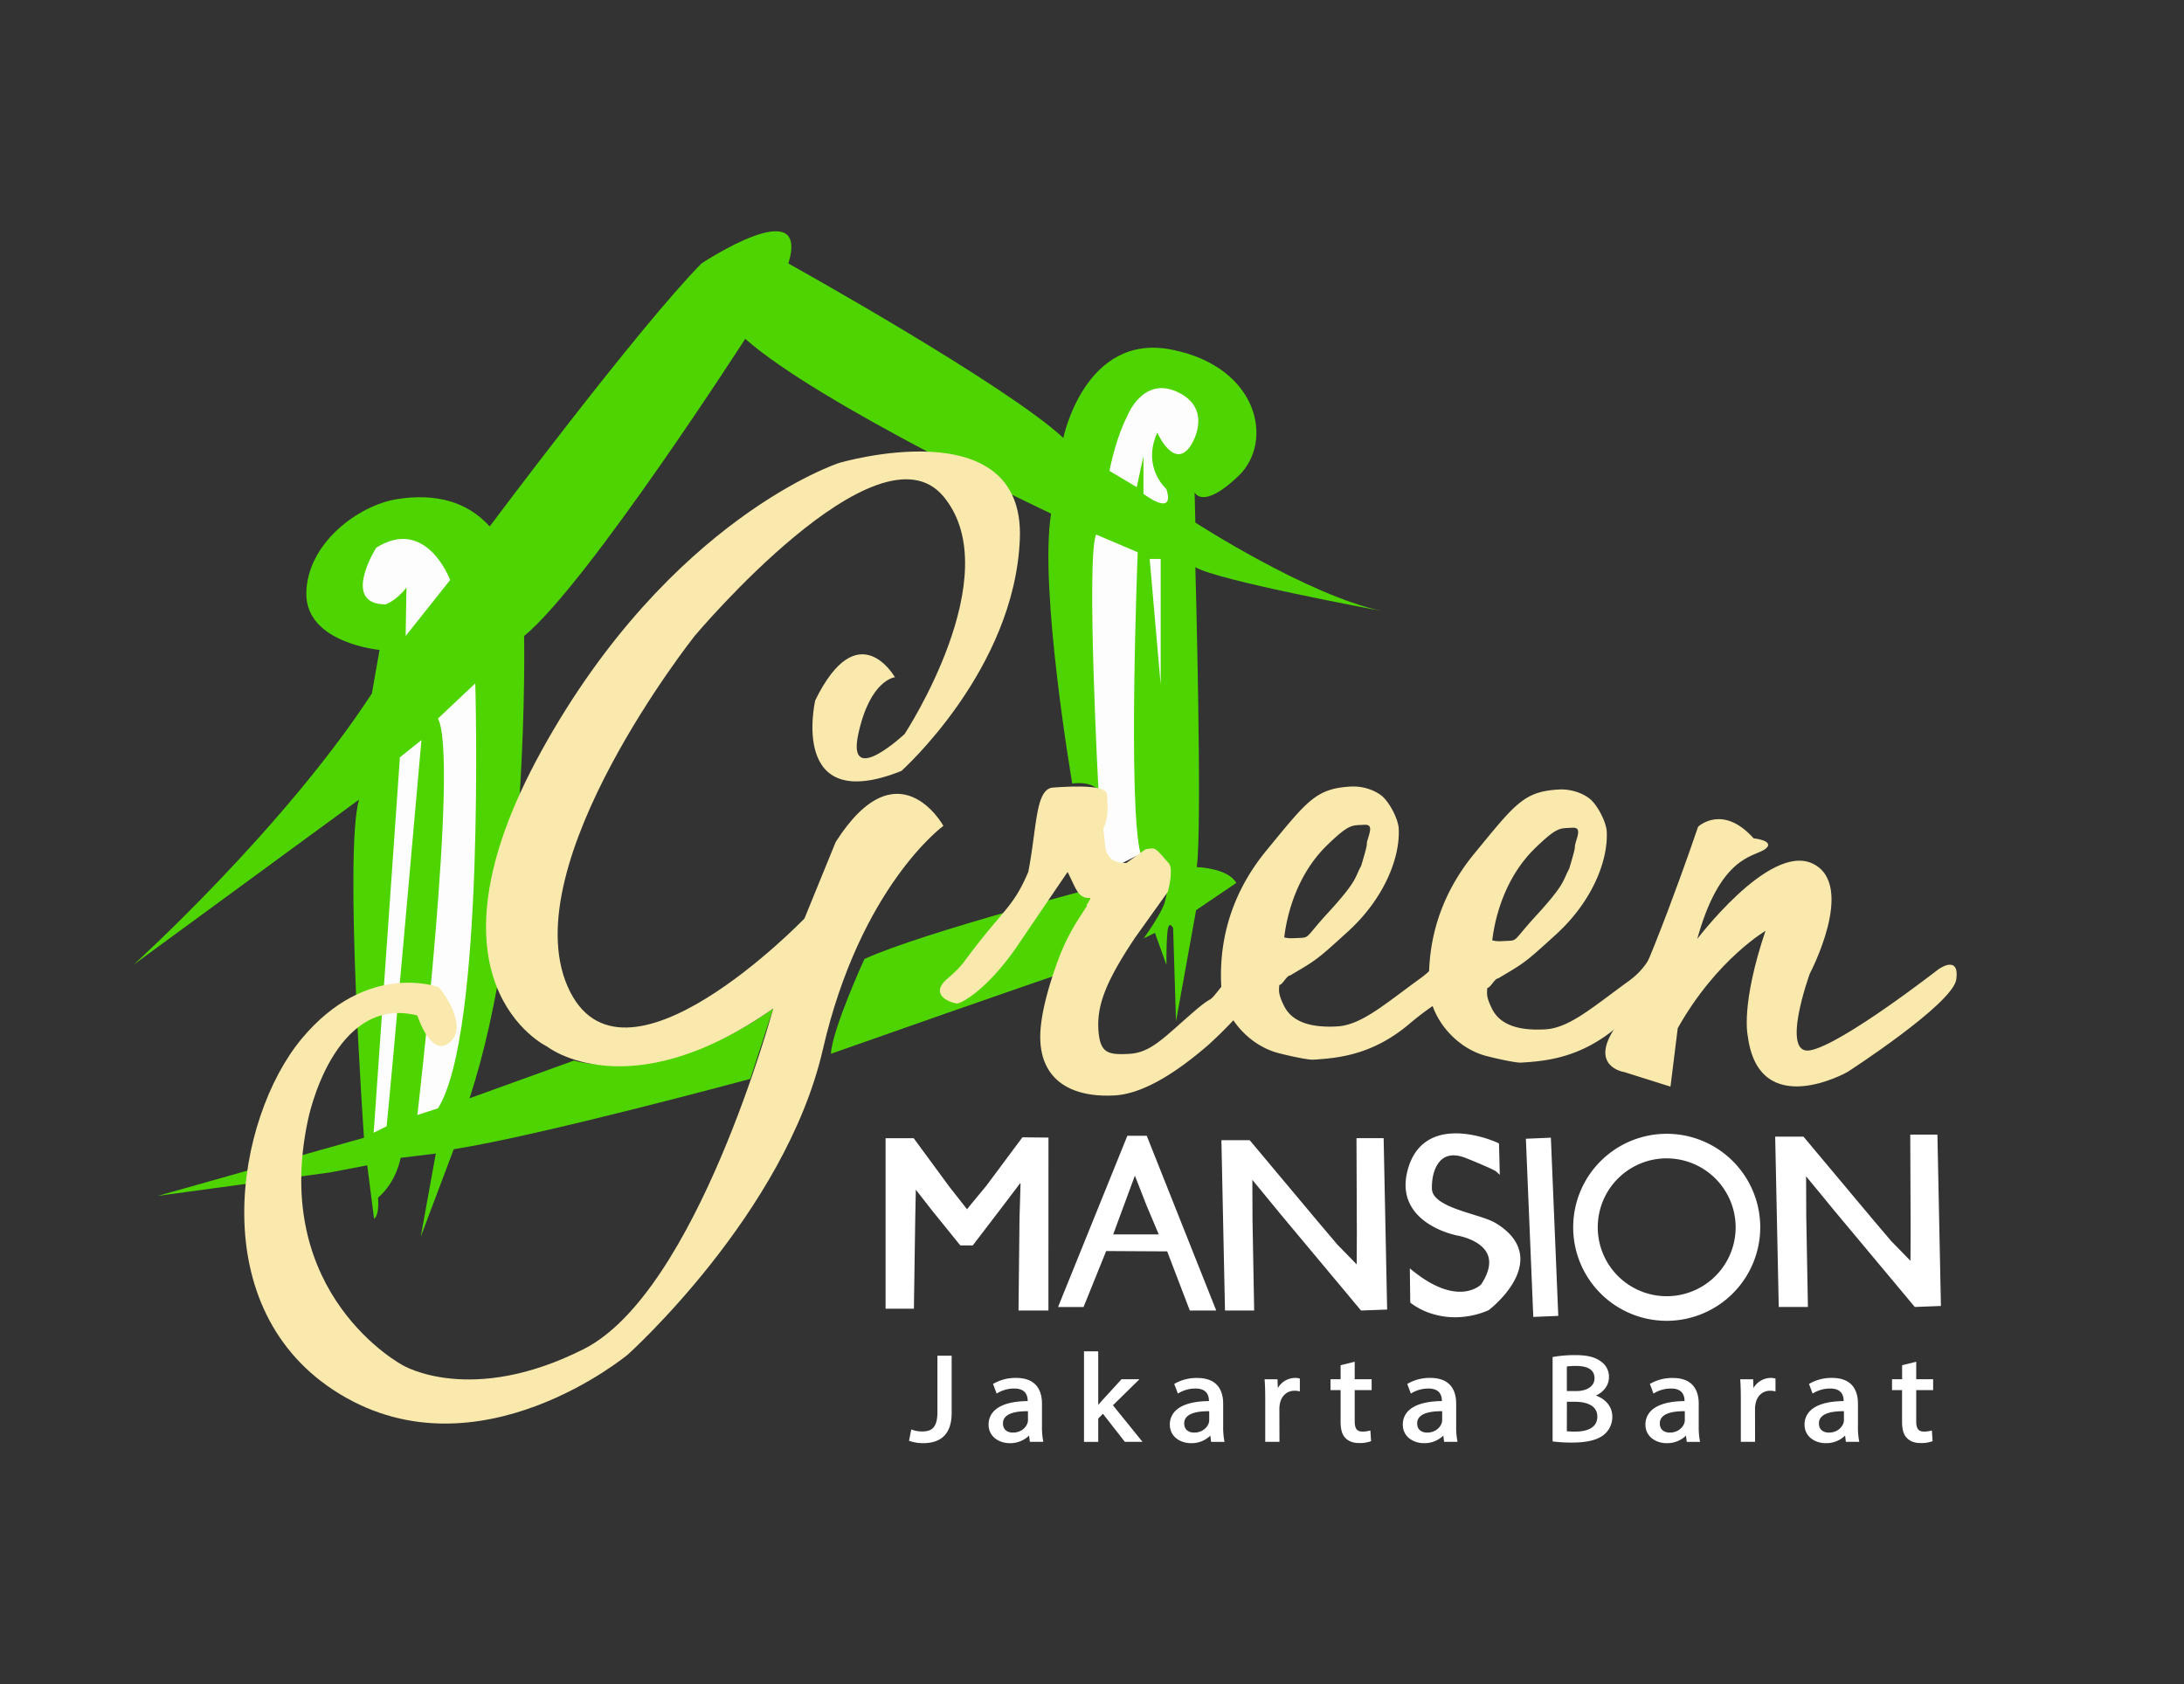 <svg id="Layer_1" data-name="Layer 1" xmlns="http://www.w3.org/2000/svg" viewBox="0 0 1713.01 1321.08"><rect x="0" y="0" width="1713.01" height="1321.08" fill="#333333" stroke="none"/><defs><style>.cls-1{fill:#4ed400;}.cls-2{fill:#fdfdfd;}.cls-3{fill:#fae9ad;}.cls-4,.cls-5{fill:#f9e9ac;stroke-miterlimit:10;}.cls-4{stroke:#fae9ad;}.cls-5{stroke:#f9e9ac;}.cls-6{fill:#fff;}</style></defs><path class="cls-1" d="M678,752.33s-25.16,54.81-26.28,74.33c0,0,177.94-62.69,192.58-66.82s28.91-67.2,28.91-67.2S723.42,731.3,678,752.33Z"/><path class="cls-1" d="M104.74,756.83S221.87,651,291.7,544l6-34.16s-57.81-5.26-57.44-44.3,40.55-69.07,71-73.95,55.18,1.87,72.83,21.39c0,0,117.13-156.73,166.12-206.29,0,0,85.59-56.87,68.14,0,0,0,170.06,94.61,215.67,136.84,0,0,16.89-82.78,85-69.26s80.53,72.08,52.37,99.11S937,386.3,937,386.3l.56,23.65s87.85,56.88,145.85,69.26c0,0-130.64-24.21-145.85-34.35,0,0,5.63,202.16,1.13,235.39,0,0,24.21.56,31,12.39L938.16,714l-15.77,87.28-2.25-73.21s-3.57-7.32-4.51,3.57-.75,25.34-.75,25.34l-9-25.15-8.82,4.31s14.83-20.64,16.71-29.09,10.13-34.16-19.15-37.35c0,0-14.17,7.17-18.11,4.62S874,648.43,874,648.43,870.3,622,861.57,620c0,0-4.5-7.32-20.55-5.35,0,0-26.19-152.32-16.61-211.73,0,0-181.33-85.31-239.89-137.12,0,0-123.89,192.59-173.44,233.13,0,0,4.5,219.06-42.8,362.65L450.21,832s68.42,21.68,156.27-40.83l-18,55.19S424,890.85,355.89,901.55L330,970.25l11.82-65.32-27.59,3.38s-3.1,18.87-17.74,31.25c0,0,1.41,13.24-3.09,16.62l-5.35-42-29.57,5.64-134.58,18.3L285.5,892.54S269.73,669,281.56,627.31Z"/><path class="cls-2" d="M318.16,498.92,353.08,455s-18.59-50.12-58-25.34c0,0-28,44.35,7.33,44.49,0,0,8.6-2.94,16.4-13.3Z"/><path class="cls-2" d="M343.5,563.68l29.29-27.59s7.88,274.77-29.29,333.37l-16.14,5.25S360.11,594.37,343.5,563.68Z"/><path class="cls-2" d="M313.66,594.09l16.89-13.51s-23.93,271.7-27.31,302.95L293.1,888.6Z"/><path class="cls-2" d="M870.21,369.41l21.4,12.76,5.25-24.4v29.66s25.15,19.14,18-3.76c0,0-19.52-16.89-7.13-44.3,0,0,13.14,30,26.28,10.14,0,0,18.39-27.78-9.76-41.67s-40.55,19.52-40.55,19.52S875.46,342.75,870.21,369.41Z"/><polygon class="cls-2" points="901.74 438.48 910.38 537.22 910.38 438.48 901.74 438.48"/><path class="cls-2" d="M859.7,419.34l32.66,13.89s-7.89,199.34,2.25,236.51l-19.15,9.76-8.63-10.89L861.57,620S851.91,437.45,859.7,419.34Z"/><path class="cls-3" d="M327.36,796.63s10.89,34.53,25.9,20.64-9-42.79-9-42.79S287.94,753.08,236.51,815,158,1028,266.92,1093.86s225.53-31.25,225.53-31.25S615.77,952,645.33,823.56s94.61-175.69,94.61-175.69-35.48-64.2-84.47,12.67l-24.49,60S487.05,870.07,445.15,773.73s99.67-274.81,99.67-274.81S688.41,327.74,739.94,389.4s-30.41,186.42-30.41,186.42-45.61,42.83-36.32,0,28.72-44.52,28.72-44.52-28.72-50.77-62.51,18.12c0,0-21.11,90.85,67.58,55.37,0,0,88.83-79.22,92.91-182S658,363.21,658,363.21,525.5,406.48,424.87,588.74,429.1,821,429.1,821s63.35,50.12,177.38-29.85c0,0-60,222.43-148.66,267.2s-141.91,12.67-141.91,12.67-103.9-54.9-74.33-192.58C241.58,878.47,261.1,779.83,327.36,796.63Z"/><path class="cls-4" d="M874.25,858.83c-29.09,1.67-55.81-8.38-57.73-41.74-1-16.88,5.57-40.79,13-61.38s14.35-30.81,23.66-45.05c-1.93.51,4.81-6.92,1.72-6.74-9.31.53-10.51-7.55-17.49-20.86l-40.55,59.69c-22.27,32.33-42.3,43.71-46.17,43.93-1.94.11-19.71-4.51-10.14-15.77,2.6-3.06,9.61-7.75,15.77-15.77,31.41-42.52,38.33-42,50.68-70.95,6.91-35.47,5.57-65.11,19.15-65.88,8.91-.52,41.17-3,41.63,5s1.51,17.72-2.91,26.69l1.37,12.68c.49,8.44,5.46,15.44,17.49,14.75,7-.4-8.24,5.72,0,0L898.25,667c.74-.43,2.67-.75,5.78-.93s8.44,7.46,12.16,11.27.24,18.89-.74,22.17l-25.72,36c-22.93,34.38-29.82,52.95-28.72,72s7.71,20.69,24.78,19.71c17.83-1,28.08-13.73,52.93-34.91,14.84-12.54,7.74-2.82,19.71-18,11.18-15.16,39.38-35.95,40.54-36,2.71-.15,3.71,9.47,3.89,12.48s-1.37,6.64-4.63,10.85l-17.37,22.77a349.36,349.36,0,0,1-33,34.56Q903.92,857.14,874.25,858.83Z"/><path class="cls-4" d="M1029.76,830.79c-4.27.24-21.87-3.79-25.43-4.79-25.23-5.81-44.65-30-45.9-51.71-1.62-28.12,3.29-67.87,35.29-106.81s38.55-48.38,65.7-49.94c8.91-.51,18.11,2.45,24,7.15s12.73,17.92,13.14,25.15c1.29,22.51-11.15,54.67-39.79,80.71-23.92,21.75-23.92,21.75-45,34.17-3.11.17-6.5,8.18-8.87,7.5,0,4.13-1.55,6.48,3.87,17.27,6.77,13.48,22.86,17.32,42.06,16.22s37.27-17.34,65.8-38c25-18.07,21.93-41.44,37.34-64.5q4.83-7.53,8.6-7.75t4,3.4c.14,2.41-6.91,53-9.76,57.59-19.3,29.74-21.73,22.76-49.93,46.55S1050.31,829.61,1029.76,830.79Zm42.79-168.19c-.27-4.82,7.44-16.63-2.45-16.06s-11.76-1-29.08,15.69c-23.23,22.3-31.91,52.93-34.28,73.52a22.92,22.92,0,0,0,7.63.77c14.73-.85,7.41,1.94,27.4-19.86,23.5-25.61,20.94-27.36,26.28-37.16C1068.71,677.45,1072.65,664.21,1072.55,662.6Z"/><path class="cls-4" d="M1192.92,833.1c-4.27.25-21.87-3.79-25.42-4.79-25.23-5.81-44.66-30-45.91-51.71-1.61-28.12,3.29-67.87,35.29-106.8s38.55-48.38,65.7-49.94c8.92-.51,18.11,2.44,24,7.14s12.72,17.92,13.13,25.15c1.3,22.51-11.15,54.68-39.79,80.72-23.92,21.74-23.92,21.74-45,34.16-3.11.18-6.49,8.18-8.87,7.51,0,4.13-1.55,6.48,3.87,17.27,6.78,13.48,22.87,17.31,42.06,16.21s37.27-17.34,65.8-38c25-18.07,21.94-41.43,37.35-64.5q4.82-7.53,8.6-7.75c2.51-.14,3.85,1,4,3.4s-6.92,53-9.77,57.59c-19.3,29.74-21.73,22.76-49.93,46.55S1213.47,831.92,1192.92,833.1Zm42.8-168.18c-.28-4.83,7.43-16.64-2.46-16.07s-11.75-1-29.08,15.69c-23.23,22.3-31.91,52.93-34.28,73.52a22.68,22.68,0,0,0,7.63.77c14.74-.84,7.42,1.94,27.4-19.85,23.5-25.62,20.94-27.37,26.28-37.17C1231.87,679.76,1235.81,666.53,1235.72,664.92Z"/><path class="cls-5" d="M1274.15,840.55s-28.06-4-6.15-35.23,64.34-156.49,64.34-156.49,18.77-17.76,42.8,9.27c0,0,17.64,1.88,8.63,7.88s-35.66,5.39-53.68,72.9c0,0,57.81-77.4,91.6-60.88s-2.63,85.59-2.63,85.59-24,65.7,1.13,60.82S1520.42,761,1520.42,761s16.15-12,13.52,7.13-85.22,72.46-85.22,72.46-68.7,38.67-77.34-27.78c0,0-6-24,14.27-83.72,0,0-39.42,22.53-70.2,77.34l-5.63,45.35Z"/><path class="cls-6" d="M801.51,955.9l.84-28L800,925.35l-16.69,22-21.18,27.82h-8l-21.47-26.5-15.18-19.54h-.91L716,955.61l-1,69.13h-18.5V894.8h19.25l27.41,37.35,15.34,19.52,4-5.07L775,931.4l27.78-37.35,17.64.18v132h-19.7Z"/><path class="cls-6" d="M822.33,1028.06H798.87l.77-72.22.82-27.21-.33-.37-15.34,20.22L763,977H753.2l-22-27.2L718.32,933.3l-.45,22.35-1.06,71H694.6V892.93h22.07l28,38.11,13.83,17.61,2.53-3.2,12.6-15.24,28.29-38,20.44.21Zm-19.69-3.74h16V896.08l-14.85-.16-27.21,36.59L763.9,947.79l-5.43,6.9L741.66,933.3l-26.88-36.63H698.34v126.2h14.79l1-67.29.56-28.32h3.66l15.73,20.26L755,973.3h6.21l20.62-27.08,18.05-23.79,4.38,4.8-.86,28.7Z"/><path class="cls-6" d="M916.76,979.83l-50.4-.28-17.74,43.9H832.7l52.81-130.62h12.67l53,133.36H934.5Zm-46.32-9.58h41.25L901,944.91l-10.06-25.76h-1.62l-9.44,25.55Z"/><path class="cls-6" d="M953.94,1028.06H933.21l-17.74-46.37-47.85-.27-17.74,43.9h-20L884.24,891h15.2l.47,1.18Zm-18.16-3.74h12.66L896.91,894.7H886.77l-51.29,126.88h11.88l17.74-43.91,52.95.3Zm-21.27-52.2H867.76L888,917.28h4.21l10.52,27Zm-41.39-3.73h35.75l-9.6-22.75-9.12-23.36Z"/><path class="cls-6" d="M1006,951.53l-23.37-28.44-2.25-.14.14,34.21,1.27,69H962.65l-2.72-129.86h19.41l53.7,64.12,14.64,17.27,18.3,18.72.15-28.72-.29-73h17.6l2.68,130.8-17.74.67Z"/><path class="cls-6" d="M1067.53,1028.09l-.59-.7-62.37-74.67-22.3-27.14.13,31.57,1.3,70.91H960.82L958,894.47h22.19l.56.66,53.71,64.12,14.59,17.21,15.07,15.42.12-24.17-.29-74.86h21.3l2.75,134.47Zm-103-3.77H979.9l-1.24-67.12L978.51,921l5.06.32,23.88,29.06,61.77,73.95,15-.57-2.6-127.13h-13.89l.27,71.12-.16,33.29-21.57-22.08-14.64-17.26L978.47,898.2H961.84Z"/><path class="cls-6" d="M1198.77,895.11l15.86-.66,5.66,136-15.87.65Z"/><path class="cls-6" d="M1202.63,1033.1l-5.81-139.78,19.6-.82,5.81,139.79Zm-1.92-136.2,5.5,132.31,12.13-.5-5.5-132.32Z"/><path class="cls-6" d="M736.26,1064.54h9.17v43.86c0,17.41-9.27,22.75-21.49,22.75a32.13,32.13,0,0,1-9.81-1.55l1.37-6.91a23.55,23.55,0,0,0,7.7,1.27c8.22,0,13.06-3.41,13.06-16.24Z"/><path class="cls-6" d="M723.94,1132.15a33,33,0,0,1-10.16-1.62l-.79-.29,1.76-8.88,1.09.39a22.63,22.63,0,0,0,7.36,1.21c7.24,0,12.06-2.59,12.06-15.24v-44.18h11.17v44.86C746.43,1124.16,738.86,1132.15,723.94,1132.15Zm-8.65-3.22a32.73,32.73,0,0,0,8.65,1.22c13.79,0,20.49-7.11,20.49-21.75v-42.86h-7.17v42.18c0,12.08-4.2,17.24-14.06,17.24a24.75,24.75,0,0,1-6.93-1Z"/><path class="cls-6" d="M808.66,1130.08l-.74-5.93h-.32c-2.84,3.7-8.32,7-15.59,7-10.33,0-15.6-6.71-15.6-13.51,0-11.38,11-17.6,30.67-17.51v-1c0-3.89-1.16-10.89-11.59-10.89a27,27,0,0,0-13.28,3.5l-2.11-5.64a33.69,33.69,0,0,1,16.76-4.18c15.59,0,19.39,9.82,19.39,19.25v17.6a61.36,61.36,0,0,0,.84,11.28Zm-1.37-24c-10.12-.2-21.6,1.45-21.6,10.6,0,5.54,4,8.16,8.74,8.16,6.64,0,10.86-3.89,12.33-7.87a8.26,8.26,0,0,0,.53-2.73Z"/><path class="cls-6" d="M792,1132.15c-8.25,0-16.6-5-16.6-14.51a14.82,14.82,0,0,1,4.42-10.9c4.93-4.91,14-7.53,26.25-7.61,0-6.54-3.58-9.86-10.59-9.86a26,26,0,0,0-12.77,3.36l-1,.61-2.82-7.54.72-.43a34.59,34.59,0,0,1,17.27-4.32c16.85,0,20.39,11,20.39,20.25v17.6a59.5,59.5,0,0,0,.82,11.09l.23,1.19H807.77l-.61-4.89A21.09,21.09,0,0,1,792,1132.15Zm14.62-31c-12,0-20.77,2.43-25.39,7a12.91,12.91,0,0,0-3.83,9.49c0,6,4.57,12.51,14.6,12.51,6.08,0,11.61-2.47,14.8-6.61l.3-.39h1.69l.74,5.93h6.36a66.31,66.31,0,0,1-.65-10.28v-17.6c0-12.11-6.19-18.25-18.39-18.25a33.6,33.6,0,0,0-15.52,3.63l1.4,3.75a28.41,28.41,0,0,1,12.75-3.06c8.12,0,12.59,4.22,12.59,11.89v2h-1.45Zm-12.2,24.7c-5.92,0-9.74-3.59-9.74-9.16a9.17,9.17,0,0,1,2.75-6.8c3.45-3.38,10.13-5,19.87-4.8h1v9.15a9.34,9.34,0,0,1-.59,3.07C806.24,1121.24,801.89,1125.83,794.43,1125.83Zm11.35-18.78c-8.37,0-14.06,1.43-16.93,4.25a7.11,7.11,0,0,0-2.16,5.37c0,5.28,4,7.16,7.74,7.16,6.44,0,10.16-3.89,11.39-7.22a7.27,7.27,0,0,0,.47-2.38v-7.18Z"/><path class="cls-6" d="M860.4,1104.61h.21c1.26-1.66,3-3.7,4.53-5.35l15-16.24h11.17l-19.7,19.35L894,1130.08H882.74l-17.6-22.56-4.74,4.87v17.69h-9.17v-69h9.17Z"/><path class="cls-6" d="M896.11,1131.08H882.25l-17.19-22-3.66,3.75v18.29H850.23v-71H861.4v42c1-1.19,2.07-2.41,3-3.44L879.66,1082h14.06l-20.8,20.43Zm-12.88-2h8.69l-21.7-26.79L888.83,1084h-8.29l-14.66,15.92c-1.3,1.45-3.19,3.59-4.48,5.27l-.3.4h-1.7V1062h-7.17v67h7.17V1112l5.82-6Z"/><path class="cls-6" d="M950.81,1130.08l-.74-5.93h-.31c-2.85,3.7-8.33,7-15.6,7-10.33,0-15.6-6.71-15.6-13.51,0-11.38,11-17.6,30.67-17.51v-1c0-3.89-1.16-10.89-11.59-10.89a27,27,0,0,0-13.28,3.5l-2.11-5.64A33.69,33.69,0,0,1,939,1082c15.59,0,19.39,9.82,19.39,19.25v17.6a61.36,61.36,0,0,0,.84,11.28Zm-1.37-24c-10.12-.2-21.6,1.45-21.6,10.6,0,5.54,4,8.16,8.74,8.16,6.64,0,10.86-3.89,12.33-7.87a8.26,8.26,0,0,0,.53-2.73Z"/><path class="cls-6" d="M934.16,1132.15c-8.25,0-16.6-5-16.6-14.51a14.82,14.82,0,0,1,4.42-10.9c4.93-4.91,14-7.53,26.25-7.61,0-6.54-3.57-9.86-10.59-9.86a26,26,0,0,0-12.77,3.36l-1,.61L921,1085.7l.72-.43A34.59,34.59,0,0,1,939,1081c16.85,0,20.39,11,20.39,20.25v17.6a59.5,59.5,0,0,0,.82,11.09l.24,1.19H949.93l-.61-4.9A21.08,21.08,0,0,1,934.16,1132.15Zm14.62-31c-12,0-20.77,2.43-25.39,7a12.91,12.91,0,0,0-3.83,9.49c0,6,4.57,12.51,14.6,12.51,6.08,0,11.61-2.47,14.8-6.61l.3-.39H951l.74,5.93h6.36a66.31,66.31,0,0,1-.65-10.28v-17.6c0-12.11-6.19-18.25-18.39-18.25a33.63,33.63,0,0,0-15.52,3.63l1.4,3.75a28.44,28.44,0,0,1,12.75-3.06c8.12,0,12.59,4.22,12.59,11.89v2h-1.45Zm-12.2,24.7c-5.92,0-9.74-3.59-9.74-9.16a9.17,9.17,0,0,1,2.76-6.8c3.44-3.38,10.12-5,19.86-4.8h1v9.15a9.47,9.47,0,0,1-.58,3.06C948.39,1121.24,944.05,1125.83,936.58,1125.83Zm11.35-18.78c-8.37,0-14.06,1.43-16.93,4.25a7.11,7.11,0,0,0-2.16,5.37c0,5.28,4,7.16,7.74,7.16,6.44,0,10.16-3.89,11.4-7.22a7.56,7.56,0,0,0,.46-2.38v-7.18Z"/><path class="cls-6" d="M993.38,1097.7c0-5.54-.1-10.31-.42-14.68h8.11l.32,9.24h.42a15.15,15.15,0,0,1,14.12-10.31,11.11,11.11,0,0,1,2.64.29v8.07a15.4,15.4,0,0,0-3.16-.29c-6.54,0-11.17,4.57-12.44,11a22.42,22.42,0,0,0-.42,4v25.08h-9.17Z"/><path class="cls-6" d="M1003.55,1131.08H992.38V1097.7c0-6.09-.13-10.6-.42-14.61l-.07-1.07H1002l.24,6.93a15.82,15.82,0,0,1,13.65-8,11.61,11.61,0,0,1,2.86.32l.78.18v10.09l-1.2-.25a14.08,14.08,0,0,0-3-.27c-5.83,0-10.22,3.9-11.46,10.18a22.28,22.28,0,0,0-.4,3.8Zm-9.17-2h7.17V1105a23,23,0,0,1,.44-4.17c1.41-7.18,6.68-11.81,13.42-11.81a18,18,0,0,1,2.16.12v-6.08a10.49,10.49,0,0,0-1.64-.11,14.16,14.16,0,0,0-13.18,9.65l-.24.66h-2.09l-.31-9.24H994c.24,3.79.35,8.07.35,13.68Z"/><path class="cls-6" d="M1061.56,1069.5V1083h13.28v6.51h-13.28v25.39c0,5.83,1.79,9.14,7,9.14a22.27,22.27,0,0,0,5.37-.59l.42,6.42a24.44,24.44,0,0,1-8.22,1.17c-4.32,0-7.8-1.27-10-3.6-2.64-2.53-3.58-6.71-3.58-12.25v-25.68h-7.91V1083h7.91v-11.28Z"/><path class="cls-6" d="M1066.09,1132.06c-4.6,0-8.31-1.35-10.74-3.91-2.62-2.52-3.85-6.64-3.85-12.94v-24.68h-7.91V1082h7.91V1071l11.06-2.73V1082h13.28v8.51h-13.28v24.39c0,5.78,1.73,8.14,6,8.14a21.14,21.14,0,0,0,5.12-.56l1.17-.29.55,8.35-.69.27A25.66,25.66,0,0,1,1066.09,1132.06Zm-20.5-43.53h7.91v26.68c0,5.72,1,9.38,3.27,11.53,2.07,2.18,5.29,3.32,9.32,3.32a25.85,25.85,0,0,0,7.17-.87l-.29-4.5a25.09,25.09,0,0,1-4.45.37c-8,0-8-7.64-8-10.14v-26.39h13.28V1084h-13.28v-13.24l-7.06,1.74V1084h-7.91Z"/><path class="cls-6" d="M1133.53,1130.08l-.74-5.93h-.31c-2.85,3.7-8.33,7-15.6,7-10.32,0-15.59-6.71-15.59-13.51,0-11.38,11-17.6,30.66-17.51v-1c0-3.89-1.16-10.89-11.59-10.89a27,27,0,0,0-13.28,3.5l-2.11-5.64a33.69,33.69,0,0,1,16.76-4.18c15.6,0,19.39,9.82,19.39,19.25v17.6a61.36,61.36,0,0,0,.84,11.28Zm-1.37-24c-10.11-.2-21.6,1.45-21.6,10.6,0,5.54,4,8.16,8.75,8.16,6.63,0,10.85-3.89,12.33-7.87a8.51,8.51,0,0,0,.52-2.73Z"/><path class="cls-6" d="M1116.88,1132.15c-8.24,0-16.59-5-16.59-14.51a14.81,14.81,0,0,1,4.41-10.9c4.93-4.91,14-7.53,26.25-7.61,0-6.54-3.57-9.86-10.59-9.86a26,26,0,0,0-12.76,3.36l-1,.61-2.82-7.54.71-.43a34.62,34.62,0,0,1,17.27-4.32c16.85,0,20.39,11,20.39,20.25v17.6a59.5,59.5,0,0,0,.82,11.09l.24,1.19h-10.53l-.61-4.9A21.08,21.08,0,0,1,1116.88,1132.15Zm14.62-31c-12,0-20.77,2.43-25.39,7a12.9,12.9,0,0,0-3.82,9.49c0,6,4.56,12.51,14.59,12.51,6.08,0,11.62-2.47,14.81-6.61l.3-.39h1.69l.74,5.93h6.35a66.31,66.31,0,0,1-.65-10.28v-17.6c0-12.11-6.19-18.25-18.39-18.25a33.63,33.63,0,0,0-15.52,3.63l1.4,3.75a28.47,28.47,0,0,1,12.75-3.06c8.12,0,12.59,4.22,12.59,11.89v2h-1.45Zm-12.19,24.7c-5.92,0-9.75-3.59-9.75-9.16a9.17,9.17,0,0,1,2.76-6.8c3.44-3.38,10.12-5,19.86-4.8h1v9.15a9.47,9.47,0,0,1-.58,3.06C1131.12,1121.24,1126.77,1125.83,1119.31,1125.83Zm11.34-18.78c-8.36,0-14.05,1.43-16.93,4.25a7.14,7.14,0,0,0-2.16,5.37c0,5.28,4,7.16,7.75,7.16,6.43,0,10.15-3.89,11.39-7.22a7.28,7.28,0,0,0,.46-2.38v-7.18Z"/><path class="cls-6" d="M1218.78,1065.42a95.88,95.88,0,0,1,16.76-1.36c9.16,0,15.07,1.45,19.49,4.76a13.38,13.38,0,0,1,5.9,11.57c0,6.32-4.53,11.87-12,14.4v.19c6.74,1.56,14.65,6.71,14.65,16.43a17.07,17.07,0,0,1-6,13.13c-5,4.18-13,6.13-24.55,6.13a115.88,115.88,0,0,1-14.23-.78Zm9.17,26.84h8.32c9.7,0,15.39-4.67,15.39-11,0-7.68-6.32-10.7-15.6-10.7a41.59,41.59,0,0,0-8.11.59Zm0,31.41a53.18,53.18,0,0,0,7.69.39c9.48,0,18.23-3.21,18.23-12.74,0-9-8.32-12.65-18.33-12.65H1228Z"/><path class="cls-6" d="M1233,1131.67a114.79,114.79,0,0,1-14.36-.79l-.87-.11v-66.18l.81-.15a96.57,96.57,0,0,1,17-1.38c9.3,0,15.49,1.53,20.09,5a14.35,14.35,0,0,1,6.3,12.37c0,6.07-3.86,11.4-10.23,14.36,6.41,2.27,12.87,7.65,12.87,16.66a18,18,0,0,1-6.34,13.88C1253.13,1129.59,1244.89,1131.67,1233,1131.67Zm-13.23-2.67a117.61,117.61,0,0,0,13.23.67c11.39,0,19.21-1.93,23.9-5.89a16.06,16.06,0,0,0,5.66-12.37c0-9-7.48-14-13.88-15.46l-.77-.17v-1.71l.68-.23c7-2.36,11.33-7.52,11.33-13.45a12.44,12.44,0,0,0-5.46-10.74c-4.32-3.23-10-4.59-18.93-4.59a98.87,98.87,0,0,0-15.76,1.19Zm15.86-3.94a51.8,51.8,0,0,1-7.85-.41l-.84-.13v-26.85h8.59c12.1,0,19.33,5.1,19.33,13.65C1254.87,1120.05,1247.86,1125.06,1235.64,1125.06Zm-6.69-2.27a61.36,61.36,0,0,0,6.69.27c6.44,0,17.23-1.53,17.23-11.74,0-10.51-12.12-11.65-17.33-11.65H1229Zm7.32-29.53H1227v-22.93l.8-.16a45,45,0,0,1,8.31-.6c13.72,0,16.6,6.36,16.6,11.7C1252.66,1088.44,1246.07,1093.26,1236.27,1093.26Zm-7.32-2h7.32c8.74,0,14.39-3.92,14.39-10,0-6.44-4.91-9.7-14.6-9.7a47.07,47.07,0,0,0-7.11.43Z"/><path class="cls-6" d="M1323.84,1130.08l-.73-5.93h-.32c-2.85,3.7-8.33,7-15.6,7-10.33,0-15.59-6.71-15.59-13.51,0-11.38,11-17.6,30.66-17.51v-1c0-3.89-1.16-10.89-11.59-10.89a27,27,0,0,0-13.28,3.5l-2.11-5.64A33.69,33.69,0,0,1,1312,1082c15.6,0,19.39,9.82,19.39,19.25v17.6a61.36,61.36,0,0,0,.84,11.28Zm-1.37-24c-10.11-.2-21.6,1.45-21.6,10.6,0,5.54,4,8.16,8.75,8.16,6.64,0,10.85-3.89,12.32-7.87a8.26,8.26,0,0,0,.53-2.73Z"/><path class="cls-6" d="M1307.19,1132.15c-8.24,0-16.59-5-16.59-14.51a14.81,14.81,0,0,1,4.41-10.9c4.93-4.91,14-7.53,26.25-7.61,0-6.54-3.57-9.86-10.59-9.86a26,26,0,0,0-12.77,3.36l-1,.61-2.82-7.54.71-.43A34.62,34.62,0,0,1,1312,1081c16.85,0,20.39,11,20.39,20.25v17.6a59.5,59.5,0,0,0,.82,11.09l.24,1.19H1323l-.61-4.89A21.12,21.12,0,0,1,1307.19,1132.15Zm14.62-31c-12,0-20.77,2.43-25.39,7a12.9,12.9,0,0,0-3.82,9.49c0,6,4.56,12.51,14.59,12.51,6.08,0,11.62-2.47,14.81-6.61l.3-.39H1324l.74,5.93h6.35a66.31,66.31,0,0,1-.65-10.28v-17.6c0-12.11-6.19-18.25-18.39-18.25a33.63,33.63,0,0,0-15.52,3.63l1.4,3.75a28.47,28.47,0,0,1,12.75-3.06c8.12,0,12.59,4.22,12.59,11.89v2h-1.45Zm-12.19,24.7c-5.93,0-9.75-3.59-9.75-9.16a9.17,9.17,0,0,1,2.76-6.8c3.44-3.38,10.12-5,19.86-4.8h1v9.15a9.58,9.58,0,0,1-.58,3.07C1321.43,1121.24,1317.08,1125.83,1309.62,1125.83Zm11.34-18.78c-8.36,0-14.06,1.43-16.93,4.25a7.14,7.14,0,0,0-2.16,5.37c0,5.28,4,7.16,7.75,7.16,6.43,0,10.15-3.89,11.39-7.22a7.24,7.24,0,0,0,.46-2.38v-7.18Z"/><path class="cls-6" d="M1366.41,1097.7c0-5.54-.1-10.31-.42-14.68h8.12l.31,9.24h.43A15.13,15.13,0,0,1,1389,1082a11.05,11.05,0,0,1,2.64.29v8.07a15.4,15.4,0,0,0-3.16-.29c-6.54,0-11.17,4.57-12.44,11a22.42,22.42,0,0,0-.42,4v25.08h-9.17Z"/><path class="cls-6" d="M1376.58,1131.08h-11.17V1097.7c0-6.09-.13-10.59-.41-14.61l-.08-1.07h10.15l.24,6.93a15.84,15.84,0,0,1,13.65-8,11.61,11.61,0,0,1,2.86.32l.78.18v10.09l-1.2-.25a14.08,14.08,0,0,0-3-.27c-5.83,0-10.22,3.9-11.46,10.18a22.28,22.28,0,0,0-.4,3.8Zm-9.17-2h7.17V1105a23,23,0,0,1,.44-4.17c1.41-7.18,6.68-11.81,13.42-11.81a18,18,0,0,1,2.16.12v-6.08a10.41,10.41,0,0,0-1.64-.11,14.17,14.17,0,0,0-13.18,9.65l-.24.66h-2.08l-.32-9.24h-6.08c.25,3.8.35,8.08.35,13.68Z"/><path class="cls-6" d="M1448.61,1130.08l-.74-5.93h-.31c-2.85,3.7-8.33,7-15.6,7-10.33,0-15.6-6.71-15.6-13.51,0-11.38,11-17.6,30.67-17.51v-1c0-3.89-1.16-10.89-11.59-10.89a27,27,0,0,0-13.28,3.5l-2.11-5.64a33.69,33.69,0,0,1,16.76-4.18c15.59,0,19.39,9.82,19.39,19.25v17.6a61.36,61.36,0,0,0,.84,11.28Zm-1.37-24c-10.12-.2-21.6,1.45-21.6,10.6,0,5.54,4,8.16,8.74,8.16,6.64,0,10.86-3.89,12.33-7.87a8.26,8.26,0,0,0,.53-2.73Z"/><path class="cls-6" d="M1432,1132.15c-8.25,0-16.6-5-16.6-14.51a14.82,14.82,0,0,1,4.42-10.9c4.93-4.91,14-7.53,26.25-7.61,0-6.54-3.57-9.86-10.59-9.86a26,26,0,0,0-12.77,3.36l-1,.61-2.82-7.54.72-.43a34.59,34.59,0,0,1,17.27-4.32c16.85,0,20.39,11,20.39,20.25v17.6a59.5,59.5,0,0,0,.82,11.09l.24,1.19h-10.53l-.61-4.89A21.12,21.12,0,0,1,1432,1132.15Zm14.62-31c-12,0-20.77,2.43-25.39,7a12.91,12.91,0,0,0-3.83,9.49c0,6,4.57,12.51,14.6,12.51,6.08,0,11.62-2.47,14.8-6.61l.3-.39h1.7l.73,5.93h6.36a66.31,66.31,0,0,1-.65-10.28v-17.6c0-12.11-6.19-18.25-18.39-18.25a33.63,33.63,0,0,0-15.52,3.63l1.4,3.75a28.44,28.44,0,0,1,12.75-3.06c8.12,0,12.59,4.22,12.59,11.89v2h-1.45Zm-12.2,24.7c-5.92,0-9.74-3.59-9.74-9.16a9.14,9.14,0,0,1,2.76-6.8c3.44-3.38,10.12-5,19.86-4.8h1v9.15a9.34,9.34,0,0,1-.59,3.07C1446.19,1121.24,1441.85,1125.83,1434.38,1125.83Zm11.35-18.78c-8.37,0-14.06,1.43-16.93,4.25a7.11,7.11,0,0,0-2.16,5.37c0,5.28,4,7.16,7.74,7.16,6.44,0,10.16-3.89,11.39-7.22a7.27,7.27,0,0,0,.47-2.38v-7.18Z"/><path class="cls-6" d="M1501.93,1069.5V1083h13.28v6.51h-13.28v25.39c0,5.83,1.79,9.14,7,9.14a22.27,22.27,0,0,0,5.37-.59l.42,6.42a24.44,24.44,0,0,1-8.22,1.17c-4.32,0-7.8-1.27-10-3.6-2.63-2.53-3.58-6.71-3.58-12.25v-25.68H1485V1083h7.91v-11.28Z"/><path class="cls-6" d="M1506.46,1132.06c-4.6,0-8.31-1.35-10.73-3.91-2.62-2.52-3.86-6.64-3.86-12.94v-24.68H1484V1082h7.91V1071l11.06-2.73V1082h13.28v8.51h-13.28v24.39c0,5.78,1.73,8.14,6,8.14a21.31,21.31,0,0,0,5.13-.56l1.16-.29.55,8.35-.69.27A25.62,25.62,0,0,1,1506.46,1132.06Zm-20.5-43.53h7.91v26.68c0,5.72,1,9.38,3.27,11.53,2.08,2.18,5.29,3.32,9.32,3.32a25.8,25.8,0,0,0,7.17-.87l-.29-4.5a25.09,25.09,0,0,1-4.45.37c-8,0-8-7.64-8-10.14v-26.39h13.28V1084h-13.28v-13.24l-7.06,1.74V1084H1486Z"/><path class="cls-6" d="M1440.34,948.74,1417,920.3l-2.25-.14.14,34.21,1.27,69H1397l-2.72-129.86h19.41l53.7,64.12L1482,974.92l18.31,18.73.14-28.72-.29-73h17.6l2.68,130.81-17.74.67Z"/><path class="cls-6" d="M1501.86,1025.3l-.59-.7-62.37-74.68-22.3-27.13.13,31.57,1.3,70.91h-22.88l-2.8-133.6h22.19l.56.67,53.71,64.12,14.59,17.2,15.07,15.42.12-24.16-.29-74.86h21.3l2.75,134.46Zm-103-3.77h15.42L1413,954.4l-.15-36.23,5.06.32,23.88,29.06,61.77,74,15-.57-2.6-127.14h-13.89l.28,71.13-.17,33.29-21.57-22.08L1466,958.87l-53.15-63.46h-16.63Z"/><path class="cls-6" d="M1307.27,891.31a71.49,71.49,0,1,0,71.5,71.49A71.49,71.49,0,0,0,1307.27,891.31Zm0,127.44a55.95,55.95,0,1,1,56-56A55.95,55.95,0,0,1,1307.27,1018.75Z"/><path class="cls-6" d="M1307.27,1036.16a73.36,73.36,0,1,1,73.37-73.36A73.44,73.44,0,0,1,1307.27,1036.16Zm0-143a69.62,69.62,0,1,0,69.63,69.62A69.7,69.7,0,0,0,1307.27,893.18Zm0,127.43a57.81,57.81,0,1,1,57.82-57.81A57.88,57.88,0,0,1,1307.27,1020.61Zm0-111.89a54.08,54.08,0,1,0,54.08,54.08A54.14,54.14,0,0,0,1307.27,908.72Z"/><path class="cls-6" d="M1173.82,898.18s-57.11-26.46-68.42,22c-9,38.57,38,47.3,38,47.3s42.52,6.76,19.71,41.39c0,0-18.58,19.43-55.46-9.86l.28,22s24.21,19.8,58.56,5.25c0,0,49.88-38,5.91-65-12.51-7.68-51-11.54-51.24-28.71s7.88-34.45,29.56-25.67,23.58,10.46,23.58,10.46Z"/><path class="cls-6" d="M1141.27,1033.37a60.43,60.43,0,0,1-17.47-2.56,53.35,53.35,0,0,1-17-8.43l-.67-.55-.34-26.77,3.08,2.45c33.9,26.91,51.17,11.75,52.85,10.13,6.12-9.35,7.79-17.33,5-23.71-5.09-11.56-23.35-14.62-23.53-14.64-1-.2-24.47-4.71-35.37-21.39-5.26-8-6.66-17.53-4.17-28.19,3-12.93,9.51-21.9,19.29-26.67,8.88-4.33,20.66-5.1,34.07-2.22a92.09,92.09,0,0,1,17.67,5.66l1.05.49.62,24.63-3.15-2.83c-.37-.24-3.8-2.37-23.1-10.18-7.48-3-13.6-3-18.19.17-5.69,3.91-9,12.78-8.8,23.74.17,10.31,17.83,15.79,32,20.19,7.27,2.25,14.13,4.38,18.34,7,12.08,7.41,18.46,16.39,19,26.68,1.07,21.45-23.68,40.55-24.74,41.35l-.18.14-.22.09A66.21,66.21,0,0,1,1141.27,1033.37ZM1109.79,1020c4.07,2.91,26.12,17,55.76,4.58,2.21-1.75,24-19.48,23.08-38.06-.45-9-6.24-17-17.19-23.67-3.81-2.34-10.46-4.4-17.49-6.58-16.14-5-34.43-10.68-34.65-23.7-.2-12.4,3.6-22.2,10.42-26.88,5.69-3.9,13-4.09,21.72-.56,11.76,4.76,17.81,7.48,20.92,9l-.38-14.71c-5.35-2.24-29.9-11.6-47.48-3-8.71,4.26-14.53,12.38-17.28,24.16-2.25,9.63-1,18.14,3.66,25.3,10,15.35,32.65,19.7,32.87,19.74.79.13,20.4,3.39,26.32,16.81,3.38,7.66,1.56,16.89-5.39,27.45l-.21.26c-.78.82-19.14,19.26-54.9-7.32Z"/></svg>